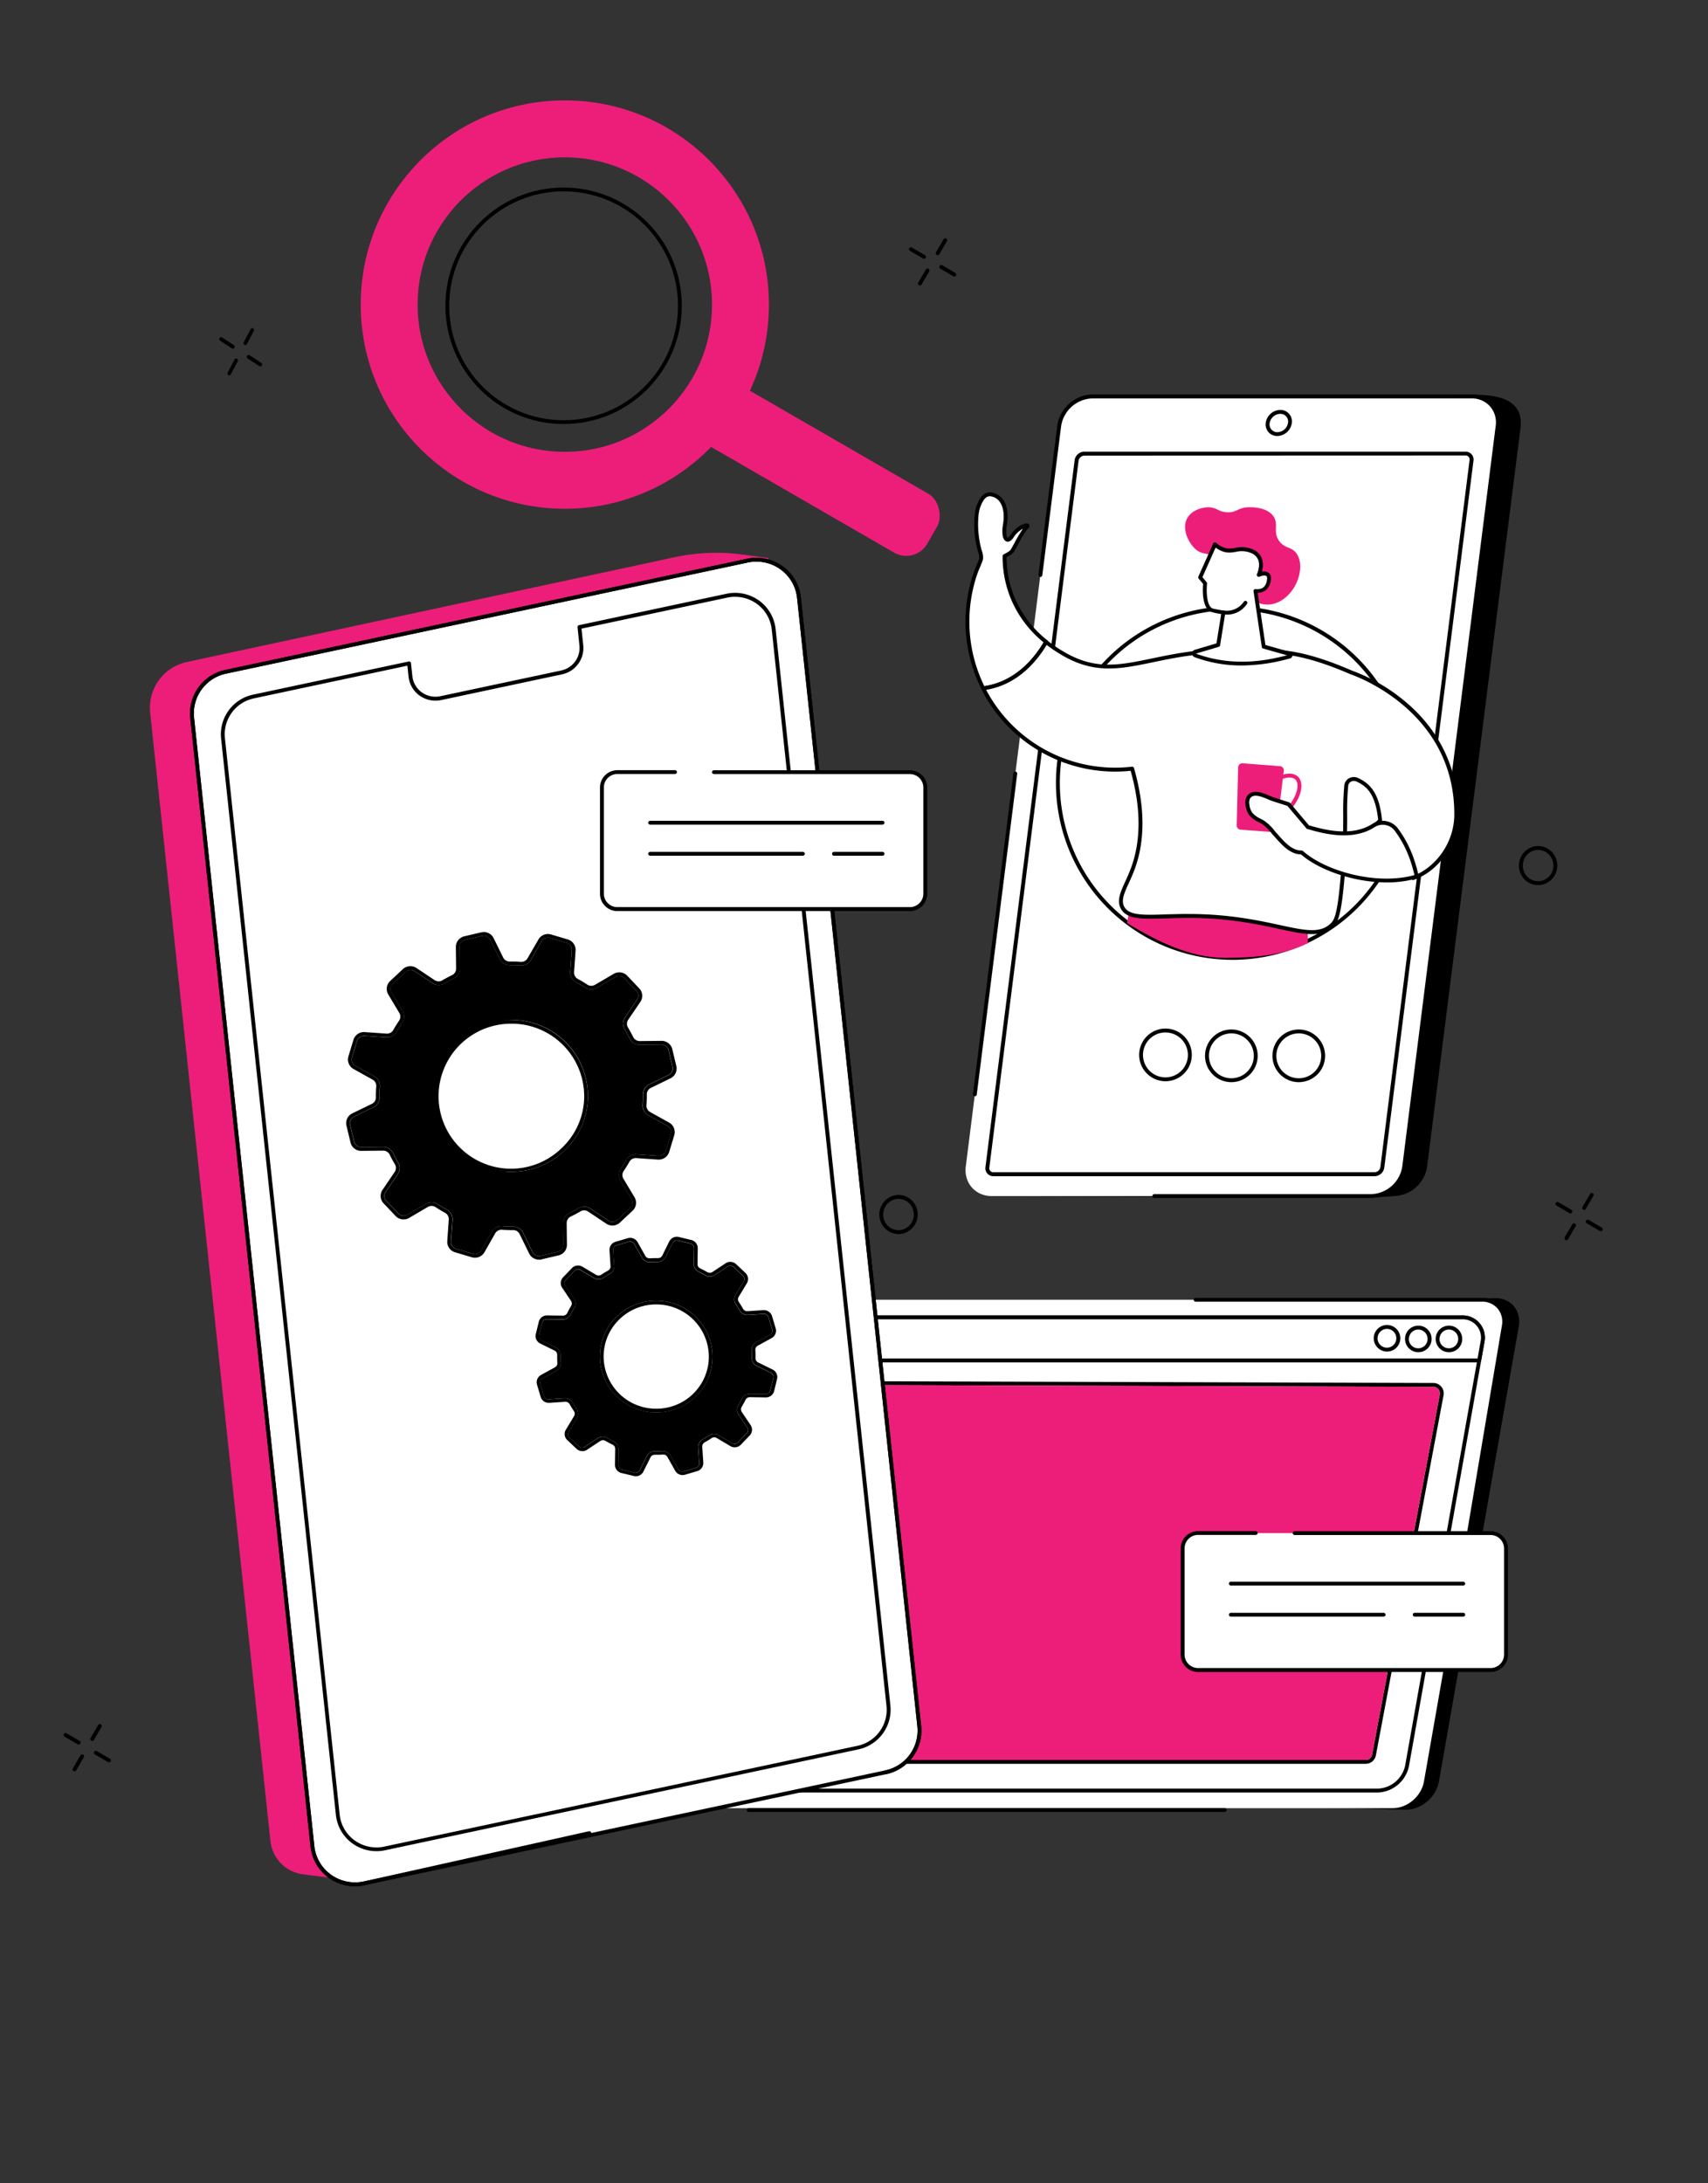 <svg viewBox="0 0 900 1150" xmlns="http://www.w3.org/2000/svg"><rect x="0" y="0" width="900" height="1150" fill="#333333" stroke="none"/><defs><style>.cls-1{fill:#fff;}.cls-2{fill:#ed1e79;}.cls-3,.cls-4{fill:none;stroke-miterlimit:10;}.cls-3{stroke:#ed1e79;stroke-width:30px;}.cls-4{stroke:#000;stroke-width:2px;}</style></defs><g data-sanitized-data-name="Capa 1" data-name="Capa 1" id="Capa_1"><path d="M649.56,942.08c-8.07-6.6-16.55-12.75-25.23-18.62-17.62-11.9-36.19-22.55-55-32.86-9.87-5.42-20.12-10.33-30.24-15.38s-20.38-10.11-30.59-15.14q-14-6.9-28-13.82C459.4,774.7,436.41,693.57,441,693.57l347.08-9.8c8.17,0,13.65,6.65,12.22,14.82L758.21,938.41c-1.43,8.17-9.25,14.82-17.42,14.82l-74.6-1.92C661.64,947.47,654.17,945.85,649.56,942.08Z"></path><path d="M431.07,684.61H780.85c7.73,0,12.89,6.26,11.53,14L750.32,938.41c-1.35,7.72-8.71,14-16.43,14H384.1c-7.72,0-12.88-6.26-11.52-14l42.06-239.82C416,690.87,423.35,684.61,431.07,684.61Z" class="cls-1"></path><path d="M771.28,824.9a1,1,0,0,0,1-.85l21.1-125.29A12.94,12.94,0,0,0,790.74,688a12.6,12.6,0,0,0-9.89-4.38H630a1,1,0,1,0,0,2H780.85a10.58,10.58,0,0,1,8.32,3.66,10.94,10.94,0,0,1,2.2,9.12l-21.1,125.3a1,1,0,0,0,.84,1.18Z"></path><path d="M382.88,880.67a1,1,0,0,0,1-.85L409,736.7a1,1,0,1,0-2-.36L381.87,879.47a1,1,0,0,0,.84,1.18Z"></path><path d="M439.69,693.86H770.27c7.29,0,12.17,5.82,10.89,13L741.41,930.13a16.35,16.35,0,0,1-15.53,13H395.31c-7.3,0-12.18-5.82-10.9-13l39.75-223.26A16.35,16.35,0,0,1,439.69,693.86Z" class="cls-1"></path><path d="M385.86,940a12,12,0,0,1-2.46-10l39.75-223.26a17.44,17.44,0,0,1,16.54-13.86H770.27a11.71,11.71,0,0,1,11.9,14.22L742.42,930.31a17.44,17.44,0,0,1-16.54,13.86H395.31A12.06,12.06,0,0,1,385.86,940Zm53.83-245.11a15.31,15.31,0,0,0-14.52,12.17L385.42,930.31a9.66,9.66,0,0,0,9.89,11.81H725.88A15.32,15.32,0,0,0,740.41,930l39.74-223.26a9.65,9.65,0,0,0-9.88-11.81Z"></path><path d="M779.44,716.57l1.72-9.68c1.28-7.18-3.6-13-10.89-13H439.69a16.34,16.34,0,0,0-15.53,13l-1.73,9.68Z" class="cls-1"></path><path d="M421.65,717.23a1,1,0,0,1-.22-.84l1.72-9.68a17.44,17.44,0,0,1,16.54-13.84H770.27a11.69,11.69,0,0,1,11.9,14.2l-1.73,9.68a1,1,0,0,1-1,.84h-357A1,1,0,0,1,421.65,717.23Zm358.5-10.52a9.64,9.64,0,0,0-9.88-11.79H439.69a15.3,15.3,0,0,0-14.52,12.15l-1.51,8.48H778.58Z"></path><path d="M723.87,704.9a7,7,0,1,1,7,7A7,7,0,0,1,723.87,704.9Zm2,0a4.95,4.95,0,1,0,5-4.94A4.95,4.95,0,0,0,725.91,704.9Z"></path><path d="M740.36,705.25a7,7,0,1,1,7,7A7,7,0,0,1,740.36,705.25Zm2,0a4.94,4.94,0,1,0,4.94-4.94A4.94,4.94,0,0,0,742.41,705.25Z"></path><path d="M756.5,705.25a7,7,0,1,1,7,7A7,7,0,0,1,756.5,705.25Zm2,0a4.94,4.94,0,1,0,4.94-4.94A4.94,4.94,0,0,0,758.55,705.25Z"></path><path d="M755.35,729.51l-316.67-1a4.43,4.43,0,0,0-4.35,3.62L399.44,922.81a4.41,4.41,0,0,0,4.34,5.2H719.69a4.41,4.41,0,0,0,4.34-3.59l35.64-189.68A4.41,4.41,0,0,0,755.35,729.51Zm3.31,5L723,924.23a3.39,3.39,0,0,1-3.33,2.76H403.78a3.39,3.39,0,0,1-3.33-4l34.89-190.71a3.37,3.37,0,0,1,3.33-2.77h0l316.67,1a3.38,3.38,0,0,1,3.31,4Z" class="cls-1"></path><path d="M759.52,730.46a5.42,5.42,0,0,0-4.16-2l-316.67-1h0a5.44,5.44,0,0,0-5.35,4.45L398.43,922.62a5.44,5.44,0,0,0,5.35,6.41H719.69A5.43,5.43,0,0,0,725,924.6l35.65-189.67A5.39,5.39,0,0,0,759.52,730.46Zm-.86,4.09L723,924.23a3.39,3.39,0,0,1-3.33,2.76H403.78a3.39,3.39,0,0,1-3.33-4l34.89-190.71a3.37,3.37,0,0,1,3.33-2.77h0l316.67,1a3.38,3.38,0,0,1,3.31,4Z"></path><path d="M758.66,734.55,723,924.23a3.39,3.39,0,0,1-3.33,2.76H403.78a3.39,3.39,0,0,1-3.33-4l34.89-190.71a3.37,3.37,0,0,1,3.33-2.77h0l316.67,1a3.38,3.38,0,0,1,3.31,4Z" class="cls-2"></path><path d="M394.53,954.41H645.35a1,1,0,1,0,0-2H394.53a1,1,0,1,0,0,2Z"></path><path d="M734.4,630l-10.22.74L534.55,630a13.42,13.42,0,0,1-13.62-15.54l49.21-388.75a18.19,18.19,0,0,1,17.56-15.55l189.81-2.21c21.79,0,24.75,9.17,23.66,17.76L752,614.42A18.2,18.2,0,0,1,734.4,630Z"></path><path d="M722.37,630H522.53c-8.61,0-14.72-7-13.63-15.59l49.21-390a18.22,18.22,0,0,1,17.56-15.59H775.52c8.61,0,14.71,7,13.62,15.59l-49.21,390A18.21,18.21,0,0,1,722.37,630Z" class="cls-1"></path><path d="M520.29,614.9l47-372.37a4.21,4.21,0,0,1,4.05-3.6H772.25a3.11,3.11,0,0,1,3.15,3.6l-47,372.37a4.21,4.21,0,0,1-4,3.6H523.44A3.11,3.11,0,0,1,520.29,614.9Z" class="cls-1"></path><path d="M724.36,619.53H523.44a4.19,4.19,0,0,1-3.18-1.39,4.25,4.25,0,0,1-1-3.37l47-372.36a5.19,5.19,0,0,1,5.07-4.5H772.25a4.13,4.13,0,0,1,3.17,1.39,4.2,4.2,0,0,1,1,3.36L729.43,615A5.21,5.21,0,0,1,724.36,619.53ZM571.33,240a3.21,3.21,0,0,0-3,2.7L521.31,615a2.18,2.18,0,0,0,.49,1.75,2.15,2.15,0,0,0,1.64.7H724.36a3.19,3.19,0,0,0,3-2.71l47-372.36a2.08,2.08,0,0,0-2.13-2.45Zm-51,374.94h0Z"></path><path d="M673.09,229.65a6.14,6.14,0,0,1-4.67-2,6.23,6.23,0,0,1-1.45-5,7.89,7.89,0,0,1,7.6-6.73,6.08,6.08,0,0,1,4.66,2,6.18,6.18,0,0,1,1.46,4.95A7.9,7.9,0,0,1,673.09,229.65ZM674.57,218a5.79,5.79,0,0,0-5.57,4.95,4.17,4.17,0,0,0,1,3.34,4.1,4.1,0,0,0,3.13,1.35,5.78,5.78,0,0,0,5.56-4.95,4,4,0,0,0-4.08-4.69Z"></path><path d="M722.37,631H608.19a1,1,0,1,1,0-2H722.37a17.2,17.2,0,0,0,16.55-14.7l49.21-390a12.81,12.81,0,0,0-3-10.26,12.62,12.62,0,0,0-9.64-4.18H575.67a17.19,17.19,0,0,0-16.54,14.7L549.22,303a1,1,0,0,1-2-.25l9.9-78.49c1.15-9.09,9.48-16.49,18.58-16.49H775.52a14.64,14.64,0,0,1,11.18,4.87,14.89,14.89,0,0,1,3.46,11.88L741,614.49A19.29,19.29,0,0,1,722.37,631Z"></path><path d="M513.7,577.41h-.13a1,1,0,0,1-.89-1.15L534,407.31a1,1,0,1,1,2,.25l-21.32,169A1,1,0,0,1,513.7,577.41Z"></path><circle r="92.09" cy="412.44" cx="649.53" class="cls-1"></circle><path d="M649.53,505.56a93.12,93.12,0,1,1,93.12-93.12A93.23,93.23,0,0,1,649.53,505.56Zm0-184.19a91.07,91.07,0,1,0,91.07,91.07A91.17,91.17,0,0,0,649.53,321.37Z"></path><path d="M595.94,474.06l93,5.24s0,8.16.25,17.47c-13.23,6.45-28,7.76-43.72,7.76-18.93,0-36.48-9.18-51.58-18.32Z" class="cls-2"></path><path d="M517,294.15c.22-1.89-.85-4-1.23-5.88a55.7,55.7,0,0,1-1.41-12.52c.1-3.72.26-7.08,1.79-10.45,1.05-2.3,2.72-5.19,5.91-4.89A8.12,8.12,0,0,1,527.8,264c1.77,2.62,2.18,5.92,2.09,9.07-.09,2.83-1.12,6.29-.52,9.08.65,3,2.36,2.69,3.84.4,3.74-5.78,9.95-6.87,7.76-4.83s-6.13,10.22-7.59,12.46c-.53.82-2.16,1.81-4,2.75a57.15,57.15,0,0,0,4.44,22.5,58.57,58.57,0,0,0,17.48,22.71c-4.8,8.39-15.25,22.11-33.17,24.4a77.61,77.61,0,0,1-5.91-15.84A78.56,78.56,0,0,1,514,302.11c.82-2.43,2-4.74,2.83-7.16A3.7,3.7,0,0,0,517,294.15Z" class="cls-1"></path><path d="M518.11,363.56a1,1,0,0,1-.91-.56,78.41,78.41,0,0,1-6-16A79.44,79.44,0,0,1,513,301.78c.43-1.28,1-2.54,1.48-3.75s1-2.27,1.35-3.41A2.89,2.89,0,0,0,516,294h0a9,9,0,0,0-.65-3.46c-.21-.69-.44-1.4-.58-2.1a56.52,56.52,0,0,1-1.43-12.75c.12-4,.33-7.41,1.89-10.84.73-1.61,2.67-5.89,6.93-5.49a9.14,9.14,0,0,1,6.5,4c1.64,2.43,2.38,5.59,2.26,9.67a30.06,30.06,0,0,1-.35,3.34,17.15,17.15,0,0,0-.19,5.49c.24,1.07.57,1.35.63,1.36s.67-.25,1.35-1.3c2.94-4.54,7.28-6.43,8.89-6.23a1.33,1.33,0,0,1,1.15.9,1.75,1.75,0,0,1-.72,1.81c-1.37,1.28-3.68,5.53-5.37,8.63-.84,1.55-1.57,2.89-2.06,3.64-.34.53-1.11,1.38-3.86,2.81A55.93,55.93,0,0,0,534.74,315a57,57,0,0,0,17.18,22.3,1,1,0,0,1,.25,1.31c-4.74,8.29-15.45,22.55-33.93,24.91ZM518,294.27a4.88,4.88,0,0,1-.23,1c-.42,1.21-.92,2.39-1.41,3.54s-1,2.4-1.42,3.61a77.24,77.24,0,0,0,3.74,59c16.63-2.45,26.57-15.12,31.25-23.05a58.82,58.82,0,0,1-17.09-22.55,57.91,57.91,0,0,1-4.53-22.9,1,1,0,0,1,.57-.92c2.78-1.39,3.46-2.13,3.62-2.38.45-.69,1.16-2,2-3.51a81.56,81.56,0,0,1,4.51-7.65,13.83,13.83,0,0,0-4.94,4.63c-1.42,2.2-2.77,2.33-3.44,2.2s-1.78-.76-2.26-2.94a18.29,18.29,0,0,1,.17-6.2c.15-1.11.29-2.16.32-3.12.11-3.64-.52-6.41-1.9-8.47a7.09,7.09,0,0,0-5-3.14c-2-.2-3.42,1.1-4.87,4.3s-1.6,6.11-1.71,10a54.65,54.65,0,0,0,1.39,12.29c.12.59.32,1.22.52,1.88A10.44,10.44,0,0,1,518,294.27Z"></path><path d="M551.28,338.14a74.46,74.46,0,0,0,8.75,6c28.52,16.93,45.88-2.49,92.59-1.24,17.09.46,28.8-2,59.26,11.25,0,0,55.5,17.79,55.5,74.63,0,15.94-10.5,29.44-22.87,33.76-11.07-13.83-14.61-21.73-23.26-25.13.07-.65,6.08-4.76,6-5.44-1.5-14.44-6.38-18.56-12-21.22a4,4,0,0,0-5.87,3.08c-1.3,12.4.52,22.26-2.25,51.73-1.61,17.11-3.33,19.63-5,21.31-10.87,11.06-29.39-3.74-72.68-4.4-20.55-.31-34.1,2.75-38-4.35-2.78-5.13,1.85-11.19,5.22-20.09,4.17-11,7.06-28-.19-53.17a78.35,78.35,0,0,1-73.34-33.58,79.19,79.19,0,0,1-5.14-8.73C536,360.25,546.48,346.53,551.28,338.14Z" class="cls-1"></path><path d="M691.34,492c-4.79,0-10.49-1.24-17.38-2.72-10.66-2.31-25.26-5.46-44.47-5.76-5.46-.08-10.46.08-14.88.22-12.54.39-20.83.66-24-5.11-2.28-4.2-.22-8.71,2.38-14.43.93-2,1.89-4.15,2.78-6.5,5.55-14.63,5.55-32,0-51.7a78.91,78.91,0,0,1-78.64-43,1,1,0,0,1,0-.94,1.08,1.08,0,0,1,.78-.54c17.59-2.24,27.85-15.93,32.4-23.89a1,1,0,0,1,1.53-.29,70.74,70.74,0,0,0,8.64,5.91c16.51,9.8,29.08,7.19,46.49,3.58,12.36-2.57,26.37-5.48,45.6-5,2.64.07,5.19.07,7.65.07,13.41,0,26.07,0,52,11.26a94.7,94.7,0,0,1,28,16.16C753.12,380,768.41,399,768.41,428.77c0,15.36-9.91,30-23.57,34.72a1,1,0,0,1-1.13-.32c-3-3.78-5.47-7.09-7.63-10-5.72-7.75-9.18-12.43-15.2-14.8a1,1,0,0,1-.64-1.05c.06-.68.58-1.15,3.2-3.23.94-.75,2.31-1.83,2.76-2.32-1.55-14.29-6.46-17.76-11.36-20.09a3.26,3.26,0,0,0-3,.06,2.81,2.81,0,0,0-1.43,2.2,145.11,145.11,0,0,0-.56,15.28,357.81,357.81,0,0,1-1.69,36.45c-1.6,17-3.33,20-5.26,21.93C699.76,490.79,696,492,691.34,492Zm-65-10.55,3.14,0c19.42.29,34.13,3.47,44.87,5.79,13.37,2.89,21.44,4.64,27.07-1.08,1.59-1.63,3.15-4.43,4.68-20.69a357.11,357.11,0,0,0,1.69-36.27,146.71,146.71,0,0,1,.56-15.48,4.86,4.86,0,0,1,2.47-3.77,5.31,5.31,0,0,1,4.86-.13c6.48,3.08,11.1,8,12.55,22.05.09.84-.5,1.39-3.55,3.81-.52.41-1.18.94-1.71,1.38,5.75,2.74,9.4,7.67,14.72,14.88,2,2.76,4.33,5.88,7.12,9.38,10.8-4.11,21.51-16.43,21.51-32.54,0-55.45-54.25-73.48-54.79-73.66C685.94,344,673.49,344,660.3,344c-2.48,0-5,0-7.71-.08-19-.51-32.87,2.38-45.12,4.92-17.19,3.57-30.77,6.39-48-3.82a73.47,73.47,0,0,1-7.94-5.34c-4.87,8.16-15,20.9-31.89,23.68a76.86,76.86,0,0,0,76.8,40.48,1,1,0,0,1,1.1.73c5.89,20.46,5.94,38.57.16,53.82-.92,2.41-1.94,4.65-2.84,6.63-2.46,5.4-4.23,9.3-2.44,12.61,2.52,4.65,10.3,4.4,22.09,4C618.12,481.54,622.09,481.41,626.38,481.41Z"></path><path d="M670.45,434.35a1,1,0,0,1-.54-1.89c11.34-7,15.4-17.16,13.21-21.11-1.37-2.45-5.28-2.37-10.47.21a1,1,0,1,1-.91-1.83c9.06-4.51,12.22-1.06,13.17.63,3,5.39-2,16.5-13.92,23.84A1.08,1.08,0,0,1,670.45,434.35Z" class="cls-2"></path><path d="M670.33,438.25,653.66,437a2.2,2.2,0,0,1-2-2.25l.75-30.56a2.21,2.21,0,0,1,2.38-2.14l19.69,1.51a2.21,2.21,0,0,1,2,2.47l-3.77,30.33A2.2,2.2,0,0,1,670.33,438.25Z" class="cls-2"></path><path d="M657.63,420.42a3.48,3.48,0,0,1,.38-.64c3-3.94,9.52.14,12.93,1.23l8,2.57,10.2,12.06c5.53,1.46,22.34,7.13,34.64-.89a9,9,0,0,1,12.05,2.31c4.19,5.66,8.13,13,10.68,24.56-19.75,5.92-48-1.33-60.65-12.63-5.77.23-10.3-5.37-13.77-9.24-2-2.18-3.78-4.78-6.26-6.39-2.28-1.47-5-2.37-6.74-4.58a10,10,0,0,1-1.81-5A6.35,6.35,0,0,1,657.63,420.42Z" class="cls-1"></path><path d="M730.72,464.79c-17.32,0-35.69-6.49-45.21-14.77-5.66,0-10.14-5.07-13.43-8.78l-.72-.81c-.48-.53-1-1.09-1.43-1.66a22.64,22.64,0,0,0-4.63-4.55c-.66-.43-1.37-.81-2.11-1.21a14.08,14.08,0,0,1-4.88-3.61,10.86,10.86,0,0,1-2-5.5,7.19,7.19,0,0,1,.41-3.9,4,4,0,0,1,.49-.83c2.86-3.77,8-1.62,11.71-.05.87.36,1.69.71,2.35.92l8,2.56a1.07,1.07,0,0,1,.47.32l10,11.82,1.18.32c6.4,1.79,21.36,6,32.32-1.17a10,10,0,0,1,13.43,2.56c5.2,7,8.65,14.94,10.86,24.95a1,1,0,0,1-.71,1.2A56.39,56.39,0,0,1,730.72,464.79ZM685.89,448a1,1,0,0,1,.68.26c11.86,10.56,38.68,18.22,58.75,12.67-2.14-9.27-5.43-16.67-10.29-23.23a7.93,7.93,0,0,0-10.66-2.06c-11.73,7.64-27.33,3.29-34,1.43l-1.47-.41a1,1,0,0,1-.52-.33l-10-11.84L670.62,422c-.74-.24-1.6-.6-2.51-1-4-1.7-7.53-2.92-9.29-.61a2.51,2.51,0,0,0-.26.45h0a5.35,5.35,0,0,0-.23,2.81,8.91,8.91,0,0,0,1.6,4.49,12.55,12.55,0,0,0,4.22,3.06c.75.4,1.53.82,2.26,1.29a24.38,24.38,0,0,1,5.09,4.95q.69.82,1.38,1.62l.73.81c3.27,3.69,7.37,8.27,12.24,8.09Zm-28.26-27.55h0Z"></path><path d="M660.81,316.57a14.92,14.92,0,0,0,7.79,1.85c6.67-.38,10.94-5.75,11.8-6.83,4.41-5.55,6.54-14.67,2.8-20-2.7-3.85-6.09-2.4-9.2-6.71-3.52-4.89.09-8.89-3.16-13.17-3.74-4.93-12-4.56-13.47-4.49-5.09.23-5.7,2.76-10.51,2.63s-5.56-2.6-10.07-2.63c-3.58,0-8.8,1.51-11.14,5.65-2.94,5.2.06,12,3.55,15.66,4.18,4.34,7.13,2,13,5.55C652.34,300.17,649.92,311.08,660.81,316.57Z" class="cls-2"></path><path d="M641.9,339.68l2.75-17.1a61.1,61.1,0,0,1-6.25-1.24C633.71,319,635,307.23,635,307.23l-2.6-3.11,7.77-17.4c8.26,6.88,11.2.13,19.38,3.51s3.73,12.49,3.73,12.49,6.68-3,5.25,3.51c-1.07,4.88-4.63,5.19-7,5l4.36,29.33s8.53,2.42,13.57,3.83a.76.76,0,0,1,0,1.47c-7.84,2-27.47,7.53-49.62-.65a1,1,0,0,1,.07-2Z" class="cls-1"></path><path d="M654.45,350.53a71.43,71.43,0,0,1-24.94-4.37,2,2,0,0,1-1.34-2,2,2,0,0,1,1.47-1.91L641,338.88l2.48-15.45a42.34,42.34,0,0,1-5.53-1.18c-4.79-2.38-4.21-12.23-4-14.69l-2.33-2.78a1,1,0,0,1-.15-1.08l7.78-17.4a1,1,0,0,1,.7-.58,1,1,0,0,1,.89.22c4.33,3.61,7,3.17,10,2.65a14.8,14.8,0,0,1,9.07.7,8.51,8.51,0,0,1,5,4.84,11.39,11.39,0,0,1,0,7,4.43,4.43,0,0,1,3.65.62c1.11.9,1.42,2.48.93,4.68-.58,2.66-2.25,5.71-6.78,5.83l4.08,27.46c2.07.59,8.72,2.48,12.94,3.65a1.79,1.79,0,0,1,0,3.46l-1.06.26A95.53,95.53,0,0,1,654.45,350.53ZM633.6,304l2.2,2.63a1,1,0,0,1,.23.77c-.34,3.07-.49,11.42,2.82,13.07.59.23,5.24,1.06,5.91,1.14a1,1,0,0,1,.7.4,1,1,0,0,1,.2.78l-2.75,17.1a1,1,0,0,1-.72.82l-12,3.57c20.91,7.74,39.86,2.94,47.95.9l.1,0-12.62-3.57a1,1,0,0,1-.73-.83l-4.36-29.33a1,1,0,0,1,1.1-1.17c3.36.29,5.18-1,5.88-4.19.3-1.35.22-2.29-.22-2.66-.77-.63-2.77-.07-3.62.3a1,1,0,0,1-1.14-.23,1,1,0,0,1-.19-1.15s1.94-4.08.66-7.43a6.53,6.53,0,0,0-3.87-3.66,12.75,12.75,0,0,0-7.94-.57c-3,.51-6.16,1-10.64-2.27Zm8.3,35.73h0Z"></path><path d="M646.56,323.73a14.62,14.62,0,0,1-2-.14,1,1,0,0,1-.88-1.15,1,1,0,0,1,1.15-.88A10.7,10.7,0,0,0,655.37,317a1,1,0,1,1,1.76,1A12.51,12.51,0,0,1,646.56,323.73Z"></path><path d="M614.12,569.51A13.87,13.87,0,1,1,628,555.64,13.88,13.88,0,0,1,614.12,569.51Zm0-25.69a11.83,11.83,0,1,0,11.82,11.82A11.84,11.84,0,0,0,614.12,543.82Z"></path><path d="M648.84,570a13.87,13.87,0,1,1,13.87-13.87A13.88,13.88,0,0,1,648.84,570Zm0-25.69a11.82,11.82,0,1,0,11.83,11.82A11.84,11.84,0,0,0,648.84,544.3Z"></path><path d="M684.37,570a13.87,13.87,0,1,1,13.87-13.87A13.88,13.88,0,0,1,684.37,570Zm0-25.69a11.82,11.82,0,1,0,11.82,11.82A11.83,11.83,0,0,0,684.37,544.3Z"></path><path d="M176,989.31c10.59,1.33,21-2.34,31.42-4.67l256.85-54.28a25.63,25.63,0,0,0,20.3-28.27L404.82,293.94,390.6,292a105.1,105.1,0,0,0-35.06,1.49L98.68,348.64a24.68,24.68,0,0,0-19.57,26.61l63.41,594.58a19.78,19.78,0,0,0,17.31,17.44Z" class="cls-2"></path><path d="M466.6,933.55l-274.75,58.5a22.53,22.53,0,0,1-27.2-19.5L101.26,378.12A22.49,22.49,0,0,1,119,353.82L393.8,295.31a22.54,22.54,0,0,1,27.2,19.5l63.38,594.44A22.47,22.47,0,0,1,466.6,933.55Z" class="cls-1"></path><path d="M189.63,993.42a23.78,23.78,0,0,1-16.37-4.3,23.34,23.34,0,0,1-9.62-16.46L100.25,378.22a23.44,23.44,0,0,1,18.58-25.38l274.76-58.51a23.82,23.82,0,0,1,18.8,3.92A23.28,23.28,0,0,1,422,314.71l63.39,594.44a23.43,23.43,0,0,1-18.57,25.38l-.21-1,.21,1L192.06,993A20.47,20.47,0,0,1,189.63,993.42Zm206.6-697.48a21.36,21.36,0,0,0-2.22.36L119.25,354.8a21.43,21.43,0,0,0-17,23.21l63.39,594.44a21.33,21.33,0,0,0,8.79,15,21.8,21.8,0,0,0,17.19,3.57l274.75-58.5a21.43,21.43,0,0,0,17-23.21L420,314.92a21.35,21.35,0,0,0-8.79-15.05A21.79,21.79,0,0,0,396.23,295.94Z"></path><path d="M189.63,993.42a23.78,23.78,0,0,1-16.37-4.3,23.34,23.34,0,0,1-9.62-16.46L100.25,378.22a23.44,23.44,0,0,1,18.58-25.38l274.76-58.51a23.82,23.82,0,0,1,18.8,3.92A23.28,23.28,0,0,1,422,314.71l26.12,245a1,1,0,0,1-2,.21L420,314.92a21.35,21.35,0,0,0-8.79-15.05A21.81,21.81,0,0,0,394,296.3L119.25,354.8a21.43,21.43,0,0,0-17,23.21l63.39,594.44a21.33,21.33,0,0,0,8.79,15,21.8,21.8,0,0,0,17.19,3.57l118.7-26.46a1,1,0,1,1,.44,2L192.07,993C191.26,993.2,190.45,993.33,189.63,993.42Z"></path><path d="M466.71,934.55a1,1,0,0,1-.32-2,21.43,21.43,0,0,0,17-23.21L446.11,559.88a1,1,0,0,1,2-.21l37.27,349.48a23.43,23.43,0,0,1-18.57,25.38Z"></path><path d="M407.67,331.45l60.46,567a20.41,20.41,0,0,1-16.13,22L202.65,973.61A20.46,20.46,0,0,1,178,955.91l-60.46-567a20.39,20.39,0,0,1,16.14-22l81.9-17.44.73,6.86a13.26,13.26,0,0,0,16,11.46l63.63-13.55a13.22,13.22,0,0,0,10.44-14.27l-1-9.62L383,313.77A20.44,20.44,0,0,1,407.67,331.45Z" class="cls-1"></path><path d="M200.66,974.94A21.68,21.68,0,0,1,185.73,971,21.23,21.23,0,0,1,177,956L116.5,389a21.35,21.35,0,0,1,16.94-23.13l81.9-17.44a1,1,0,0,1,.81.16,1,1,0,0,1,.41.71l.73,6.86a12.15,12.15,0,0,0,5,8.55,12.37,12.37,0,0,0,9.77,2l63.63-13.54A12.16,12.16,0,0,0,305.32,340l-1-9.62a1,1,0,0,1,.8-1.09l77.69-16.54a21.71,21.71,0,0,1,17.13,3.56,21.29,21.29,0,0,1,8.76,15l60.47,567a21.37,21.37,0,0,1-16.93,23.14L202.86,974.59A18.63,18.63,0,0,1,200.66,974.94Zm14-624.31-80.8,17.21a19.34,19.34,0,0,0-15.34,21l60.46,567a19.24,19.24,0,0,0,7.94,13.58,19.64,19.64,0,0,0,15.52,3.24l249.35-53.09a19.37,19.37,0,0,0,15.33-21l-60.46-567A19.29,19.29,0,0,0,398.72,318a19.67,19.67,0,0,0-15.52-3.22l-76.79,16.34.92,8.72a14.16,14.16,0,0,1-11.23,15.36l-63.63,13.55a14.46,14.46,0,0,1-11.38-2.37,14.11,14.11,0,0,1-5.81-10Z"></path><path d="M48.62,917a1,1,0,0,1-.52-.14,1,1,0,0,1-.37-1.4l4-6.85a1,1,0,1,1,1.76,1l-4,6.86A1,1,0,0,1,48.62,917Z"></path><path d="M39.27,933a1,1,0,0,1-.51-.14,1,1,0,0,1-.37-1.4l4-6.85a1,1,0,1,1,1.77,1l-4,6.85A1,1,0,0,1,39.27,933Z"></path><path d="M41.39,918.89a1,1,0,0,1-.51-.14l-6.86-4a1,1,0,0,1-.36-1.4,1,1,0,0,1,1.4-.37l6.85,4a1,1,0,0,1-.52,1.9Z"></path><path d="M57.36,928.24a1.06,1.06,0,0,1-.51-.14l-6.86-4a1,1,0,1,1,1-1.77l6.86,4a1,1,0,0,1-.52,1.91Z"></path><path d="M129.27,181.76a.92.92,0,0,1-.47-.14,1.08,1.08,0,0,1-.33-1.4l3.63-6.86a.88.88,0,0,1,1.27-.36,1.08,1.08,0,0,1,.33,1.4l-3.63,6.85A.9.9,0,0,1,129.27,181.76Z"></path><path d="M120.8,197.73a.92.92,0,0,1-.47-.14,1.08,1.08,0,0,1-.33-1.4l3.64-6.86a.86.86,0,0,1,1.26-.36,1.07,1.07,0,0,1,.34,1.4l-3.64,6.85A.9.9,0,0,1,120.8,197.73Z"></path><path d="M122.72,183.65a.78.78,0,0,1-.46-.14l-6.22-4a1.08,1.08,0,0,1-.33-1.4.88.88,0,0,1,1.27-.37l6.21,4a1.09,1.09,0,0,1,.33,1.4A.9.9,0,0,1,122.72,183.65Z"></path><path d="M137.19,193a.9.9,0,0,1-.47-.13l-6.21-4a1.08,1.08,0,0,1-.33-1.4.88.88,0,0,1,1.27-.36l6.21,4a1.08,1.08,0,0,1,.33,1.4A.91.91,0,0,1,137.19,193Z"></path><path d="M834.75,637.26a1.07,1.07,0,0,1-.52-.14,1,1,0,0,1-.36-1.4l4-6.86a1,1,0,0,1,1.76,1l-4,6.85A1,1,0,0,1,834.75,637.26Z"></path><path d="M825.4,653.23a1.06,1.06,0,0,1-.51-.14,1,1,0,0,1-.37-1.4l4-6.86a1,1,0,0,1,1.77,1l-4,6.86A1,1,0,0,1,825.4,653.23Z"></path><path d="M827.52,639.15A1.06,1.06,0,0,1,827,639l-6.86-4a1,1,0,0,1,1-1.77l6.85,4a1,1,0,0,1,.37,1.4A1,1,0,0,1,827.52,639.15Z"></path><path d="M843.49,648.49a1,1,0,0,1-.51-.14l-6.86-4a1,1,0,0,1-.37-1.4,1,1,0,0,1,1.41-.37l6.85,4a1,1,0,0,1,.37,1.4A1,1,0,0,1,843.49,648.49Z"></path><path d="M494.09,134.4a1,1,0,0,1-.52-.14,1,1,0,0,1-.36-1.4l4-6.85a1,1,0,0,1,1.4-.37A1,1,0,0,1,499,127l-4,6.85A1,1,0,0,1,494.09,134.4Z"></path><path d="M484.75,150.37a1.07,1.07,0,0,1-.52-.14,1,1,0,0,1-.37-1.4l4-6.86a1,1,0,0,1,1.77,1l-4,6.85A1,1,0,0,1,484.75,150.37Z"></path><path d="M486.87,136.29a1,1,0,0,1-.52-.14l-6.85-4a1,1,0,1,1,1-1.77l6.85,4a1,1,0,0,1-.51,1.91Z"></path><path d="M502.83,145.64a1.06,1.06,0,0,1-.51-.14l-6.86-4a1,1,0,0,1-.36-1.41,1,1,0,0,1,1.4-.36l6.85,4a1,1,0,0,1,.37,1.4A1,1,0,0,1,502.83,145.64Z"></path><path d="M473.46,650a9.84,9.84,0,0,1-3.61-.68,10.09,10.09,0,0,1-5.64-5.47,10.37,10.37,0,0,1,5.17-13.55,9.8,9.8,0,0,1,7.68-.2,10.11,10.11,0,0,1,5.65,5.47,10.37,10.37,0,0,1-5.17,13.55A9.89,9.89,0,0,1,473.46,650Zm0-18.54a8,8,0,0,0-3.24.7,8.32,8.32,0,0,0-4.13,10.88,8,8,0,0,0,4.51,4.37,7.83,7.83,0,0,0,6.1-.15,8.33,8.33,0,0,0,4.13-10.88,8.11,8.11,0,0,0-4.51-4.38A7.93,7.93,0,0,0,473.46,631.5Zm-3.66-.23h0Z"></path><path d="M810.48,466.21a9.75,9.75,0,0,1-3.6-.68,10.08,10.08,0,0,1-5.65-5.47,10.37,10.37,0,0,1,5.17-13.55,9.8,9.8,0,0,1,7.68-.2,10.11,10.11,0,0,1,5.65,5.47,10.37,10.37,0,0,1-5.17,13.55A9.89,9.89,0,0,1,810.48,466.21Zm0-18.54a8,8,0,0,0-3.24.7,8.32,8.32,0,0,0-4.13,10.88,8.06,8.06,0,0,0,4.51,4.37,7.83,7.83,0,0,0,6.1-.15,8.33,8.33,0,0,0,4.13-10.88,8.11,8.11,0,0,0-4.51-4.38A7.93,7.93,0,0,0,810.48,447.67Zm-3.66-.23h0Z"></path><rect rx="8.13" height="72.17" width="170.39" y="406.7" x="317.17" class="cls-1"></rect><path d="M479.43,479.89H325.29a9.15,9.15,0,0,1-9.14-9.15V414.83a9.15,9.15,0,0,1,9.14-9.15H355.7a1,1,0,1,1,0,2H325.29a7.12,7.12,0,0,0-7.1,7.11v55.91a7.11,7.11,0,0,0,7.1,7.1H479.43a7.11,7.11,0,0,0,7.11-7.1V414.83a7.12,7.12,0,0,0-7.11-7.11H376.19a1,1,0,1,1,0-2H479.43a9.15,9.15,0,0,1,9.15,9.15v55.91A9.15,9.15,0,0,1,479.43,479.89Z"></path><path d="M465.06,434.34H342.56a1,1,0,0,1,0-2h122.5a1,1,0,1,1,0,2Z"></path><path d="M465.06,450.71H439.45a1,1,0,0,1,0-2h25.61a1,1,0,1,1,0,2Z"></path><path d="M423.08,450.71H342.56a1,1,0,0,1,0-2h80.52a1,1,0,0,1,0,2Z"></path><rect rx="8.13" height="72.17" width="170.39" y="807.5" x="623.17" class="cls-1"></rect><path d="M785.43,880.69H631.29a9.16,9.16,0,0,1-9.15-9.15V815.63a9.16,9.16,0,0,1,9.15-9.15H661.7a1,1,0,1,1,0,2H631.29a7.11,7.11,0,0,0-7.1,7.1v55.91a7.12,7.12,0,0,0,7.1,7.11H785.43a7.12,7.12,0,0,0,7.11-7.11V815.63a7.11,7.11,0,0,0-7.11-7.1H682.19a1,1,0,0,1,0-2H785.43a9.15,9.15,0,0,1,9.15,9.15v55.91A9.15,9.15,0,0,1,785.43,880.69Z"></path><path d="M771.06,835.14H648.56a1,1,0,0,1,0-2h122.5a1,1,0,1,1,0,2Z"></path><path d="M771.06,851.51H745.45a1,1,0,1,1,0-2h25.61a1,1,0,1,1,0,2Z"></path><path d="M729.08,851.51H648.56a1,1,0,0,1,0-2h80.52a1,1,0,1,1,0,2Z"></path><path d="M270.81,537.26a40,40,0,1,0-2.69,79.91l1.4,0A40.21,40.21,0,0,0,297,606.43a39.53,39.53,0,0,0,12.76-27.86A40.2,40.2,0,0,0,270.81,537.26Zm37,41.25A37.59,37.59,0,0,1,295.68,605a38.19,38.19,0,1,1-26.25-65.79l1.32,0A38.24,38.24,0,0,1,307.81,578.51Zm-37-41.25a40,40,0,1,0-2.69,79.91l1.4,0A40.21,40.21,0,0,0,297,606.43a39.53,39.53,0,0,0,12.76-27.86A40.2,40.2,0,0,0,270.81,537.26Zm37,41.25A37.59,37.59,0,0,1,295.68,605a38.19,38.19,0,1,1-26.25-65.79l1.32,0A38.24,38.24,0,0,1,307.81,578.51Zm44.79,12.8-10-5.57a3.75,3.75,0,0,1-1.95-3.53c.14-2,.2-3.92.18-5.85A3.75,3.75,0,0,1,343,573l10.27-5a5.73,5.73,0,0,0,3.11-6.5l-2.12-8.84a5.77,5.77,0,0,0-5.71-4.42l-11.46.11h0a3.86,3.86,0,0,1-3.44-2.11c-.85-1.73-1.77-3.44-2.77-5.09a3.79,3.79,0,0,1,.13-4l6.41-9.42a5.7,5.7,0,0,0-.61-7.16l-6.29-6.61a5.78,5.78,0,0,0-7.16-1l-9.84,5.76a3.85,3.85,0,0,1-4.08-.11c-1.6-1.06-3.27-2.08-5-3a3.78,3.78,0,0,1-1.94-3.56l.79-11.32a5.73,5.73,0,0,0-4.13-5.91l-8.76-2.6a5.76,5.76,0,0,0-6.71,2.68L278,504.72a3.83,3.83,0,0,1-3.58,1.93c-2-.14-3.94-.21-5.88-.18h0a3.85,3.85,0,0,1-3.42-2.13l-5-10.19a5.78,5.78,0,0,0-6.54-3.07l-8.92,2.09a5.75,5.75,0,0,0-4.46,5.66l.13,11.36a3.74,3.74,0,0,1-2.11,3.42c-1.75.85-3.49,1.78-5.18,2.77a3.84,3.84,0,0,1-4.06-.14l-9.51-6.35a5.79,5.79,0,0,0-7.21.59l-6.66,6.23a5.69,5.69,0,0,0-1,7.12l5.83,9.75a3.81,3.81,0,0,1-.12,4c-1.08,1.58-2.11,3.24-3.06,4.93a3.82,3.82,0,0,1-3.6,1.92l-11.42-.79a5.77,5.77,0,0,0-6,4.09l-2.63,8.69a5.71,5.71,0,0,0,2.72,6.67l10,5.57a3.76,3.76,0,0,1,1.94,3.53c-.15,1.95-.21,3.92-.19,5.85a3.76,3.76,0,0,1-2.13,3.39l-10.28,5a5.7,5.7,0,0,0-3.09,6.5l2.12,8.84a5.73,5.73,0,0,0,5.63,4.42h.06l11.46-.11a3.76,3.76,0,0,1,3.48,2.09c.85,1.75,1.79,3.47,2.79,5.13a3.75,3.75,0,0,1-.15,4l-6.39,9.42a5.68,5.68,0,0,0,.59,7.16l6.29,6.61a5.78,5.78,0,0,0,7.16,1l9.84-5.76a3.85,3.85,0,0,1,4.08.11c1.6,1.06,3.29,2.08,5,3a3.77,3.77,0,0,1,1.94,3.56l-.79,11.31a5.72,5.72,0,0,0,4.14,5.91l8.77,2.61a5.78,5.78,0,0,0,6.71-2.68l5.62-9.88a3.82,3.82,0,0,1,3.56-1.93c2,.14,4,.21,5.9.18a3.72,3.72,0,0,1,3.44,2.13l5,10.19A5.78,5.78,0,0,0,284,663.5a6.27,6.27,0,0,0,1.35-.15l8.92-2.1a5.7,5.7,0,0,0,4.46-5.65l-.13-11.36a3.81,3.81,0,0,1,2.13-3.44c1.75-.84,3.47-1.76,5.13-2.74a3.87,3.87,0,0,1,4.09.13l9.51,6.35a5.81,5.81,0,0,0,7.22-.59l6.65-6.23a5.69,5.69,0,0,0,1-7.12l-5.83-9.75a3.76,3.76,0,0,1,.1-4c1.08-1.58,2.1-3.24,3.06-4.93a3.84,3.84,0,0,1,3.61-1.92l11.41.79a5.77,5.77,0,0,0,5.95-4.09l2.64-8.7A5.73,5.73,0,0,0,352.6,591.31Zm.82,6.1-2.61,8.7a3.8,3.8,0,0,1-3.94,2.69L335.45,608a5.87,5.87,0,0,0-5.46,2.92c-.93,1.64-1.93,3.25-3,4.79a5.75,5.75,0,0,0-.17,6.13l5.83,9.76a3.72,3.72,0,0,1-.67,4.68l-6.66,6.23a3.82,3.82,0,0,1-4.77.38l-9.52-6.34a5.87,5.87,0,0,0-6.17-.19c-1.6,1-3.29,1.85-5,2.67a5.73,5.73,0,0,0-3.25,5.22l.13,11.36a3.78,3.78,0,0,1-2.94,3.73l-8.93,2.09a3.81,3.81,0,0,1-4.32-2l-5-10.18a5.81,5.81,0,0,0-5.17-3.23h-.06c-1.89,0-3.81,0-5.73-.18a5.75,5.75,0,0,0-5.42,2.92l-5.62,9.88a3.82,3.82,0,0,1-4.45,1.77l-8.78-2.61a3.78,3.78,0,0,1-2.72-3.89l.79-11.32a5.75,5.75,0,0,0-2.95-5.41c-1.66-.92-3.29-1.91-4.84-2.94a5.82,5.82,0,0,0-6.16-.18l-9.84,5.77a3.84,3.84,0,0,1-4.75-.66l-6.28-6.61a3.72,3.72,0,0,1-.4-4.71l6.4-9.42a5.68,5.68,0,0,0,.19-6.11c-1-1.62-1.88-3.3-2.71-5a5.79,5.79,0,0,0-5.25-3.19l-11.46.12a3.83,3.83,0,0,1-3.77-2.92l-2.12-8.83a3.76,3.76,0,0,1,2-4.28l10.27-5A5.72,5.72,0,0,0,200,578c0-1.87,0-3.78.18-5.68a5.73,5.73,0,0,0-2.93-5.38l-10-5.57a3.75,3.75,0,0,1-1.8-4.39l2.63-8.7a3.8,3.8,0,0,1,3.94-2.69l11.42.78A5.83,5.83,0,0,0,209,543.5c.92-1.64,1.92-3.25,3-4.79a5.69,5.69,0,0,0,.17-6.13l-5.83-9.76a3.77,3.77,0,0,1,.67-4.68l6.66-6.23a3.86,3.86,0,0,1,4.79-.39l9.5,6.35a5.83,5.83,0,0,0,6.15.2c1.64-1,3.33-1.87,5-2.69a5.7,5.7,0,0,0,3.21-5.21l-.13-11.36a3.8,3.8,0,0,1,3-3.73L254,493a3.82,3.82,0,0,1,4.34,2l5,10.18a5.84,5.84,0,0,0,5.21,3.23c1.9,0,3.83,0,5.75.18a5.78,5.78,0,0,0,5.41-2.92l5.61-9.88a3.83,3.83,0,0,1,4.46-1.77l8.77,2.61a3.78,3.78,0,0,1,2.73,3.89l-.79,11.32a5.76,5.76,0,0,0,2.94,5.41c1.66.92,3.29,1.91,4.85,2.94a5.79,5.79,0,0,0,6.15.17l9.85-5.76a3.85,3.85,0,0,1,4.75.66l6.29,6.61a3.73,3.73,0,0,1,.38,4.71L329.35,536a5.71,5.71,0,0,0-.19,6.14c1,1.6,1.86,3.27,2.69,4.94a5.81,5.81,0,0,0,5.19,3.22h.06l11.46-.12h0a3.83,3.83,0,0,1,3.75,2.92l2.1,8.83a3.73,3.73,0,0,1-2,4.28l-10.27,5a5.74,5.74,0,0,0-3.25,5.19c0,1.87,0,3.78-.18,5.68a5.75,5.75,0,0,0,3,5.38l10,5.57A3.74,3.74,0,0,1,353.42,597.41Zm-82.61-60.15a40,40,0,1,0-2.69,79.91l1.4,0A40.21,40.21,0,0,0,297,606.43a39.53,39.53,0,0,0,12.76-27.86A40.2,40.2,0,0,0,270.81,537.26Zm37,41.25A37.59,37.59,0,0,1,295.68,605a38.19,38.19,0,1,1-26.25-65.79l1.32,0A38.24,38.24,0,0,1,307.81,578.51Z"></path><path d="M351.63,593l-10-5.57a5.75,5.75,0,0,1-3-5.38c.14-1.9.2-3.81.18-5.68a5.74,5.74,0,0,1,3.25-5.19l10.27-5a3.73,3.73,0,0,0,2-4.28l-2.1-8.83a3.83,3.83,0,0,0-3.75-2.92h0l-11.46.12H337a5.81,5.81,0,0,1-5.19-3.22c-.83-1.67-1.73-3.34-2.69-4.94a5.71,5.71,0,0,1,.19-6.14l6.38-9.42a3.73,3.73,0,0,0-.38-4.71l-6.29-6.61a3.85,3.85,0,0,0-4.75-.66l-9.85,5.76a5.79,5.79,0,0,1-6.15-.17c-1.56-1-3.19-2-4.85-2.94a5.76,5.76,0,0,1-2.94-5.41l.79-11.32a3.78,3.78,0,0,0-2.73-3.89L289.81,494a3.83,3.83,0,0,0-4.46,1.77l-5.61,9.88a5.78,5.78,0,0,1-5.41,2.92c-1.92-.14-3.85-.21-5.75-.18a5.84,5.84,0,0,1-5.21-3.23l-5-10.18a3.82,3.82,0,0,0-4.34-2l-8.91,2.09a3.8,3.8,0,0,0-3,3.73l.13,11.36a5.7,5.7,0,0,1-3.21,5.21c-1.71.82-3.4,1.73-5,2.69a5.83,5.83,0,0,1-6.15-.2l-9.5-6.35a3.86,3.86,0,0,0-4.79.39l-6.66,6.23a3.77,3.77,0,0,0-.67,4.68l5.83,9.76a5.69,5.69,0,0,1-.17,6.13c-1,1.54-2,3.15-3,4.79a5.83,5.83,0,0,1-5.45,2.91l-11.42-.78a3.8,3.8,0,0,0-3.94,2.69l-2.63,8.7a3.75,3.75,0,0,0,1.8,4.39l10,5.57a5.73,5.73,0,0,1,2.93,5.38c-.14,1.9-.2,3.81-.18,5.68a5.72,5.72,0,0,1-3.25,5.19l-10.27,5a3.76,3.76,0,0,0-2,4.28l2.12,8.83a3.83,3.83,0,0,0,3.77,2.92l11.46-.12a5.79,5.79,0,0,1,5.25,3.19c.83,1.7,1.75,3.38,2.71,5a5.68,5.68,0,0,1-.19,6.11l-6.4,9.42a3.72,3.72,0,0,0,.4,4.71l6.28,6.61a3.84,3.84,0,0,0,4.75.66l9.84-5.77a5.82,5.82,0,0,1,6.16.18c1.55,1,3.18,2,4.84,2.94a5.75,5.75,0,0,1,2.95,5.41l-.79,11.32a3.78,3.78,0,0,0,2.72,3.89l8.78,2.61a3.82,3.82,0,0,0,4.45-1.77l5.62-9.88a5.75,5.75,0,0,1,5.42-2.92c1.92.14,3.84.21,5.73.18h.06a5.81,5.81,0,0,1,5.17,3.23l5,10.18a3.81,3.81,0,0,0,4.32,2l8.93-2.09a3.78,3.78,0,0,0,2.94-3.73l-.13-11.36a5.73,5.73,0,0,1,3.25-5.22c1.69-.82,3.38-1.72,5-2.67a5.87,5.87,0,0,1,6.17.19l9.52,6.34a3.82,3.82,0,0,0,4.77-.38l6.66-6.23a3.72,3.72,0,0,0,.67-4.68l-5.83-9.76a5.75,5.75,0,0,1,.17-6.13c1-1.54,2-3.15,3-4.79a5.87,5.87,0,0,1,5.46-2.92l11.42.79a3.8,3.8,0,0,0,3.94-2.69l2.61-8.7A3.74,3.74,0,0,0,351.63,593Zm-41.86-14.45A39.53,39.53,0,0,1,297,606.43a40.21,40.21,0,0,1-27.49,10.76l-1.4,0a40,40,0,1,1,41.65-38.6Z"></path><path d="M345.81,685.13h-.61a29.61,29.61,0,0,0-20.82,9,29,29,0,0,0-8.26,21A29.55,29.55,0,0,0,345.76,744h.62a29.65,29.65,0,0,0,20.82-9,29.14,29.14,0,0,0,8.26-21A29.58,29.58,0,0,0,345.81,685.13Zm20,48.44A27.69,27.69,0,0,1,346.35,742h-.59a27.6,27.6,0,0,1-27.68-26.9,27.1,27.1,0,0,1,7.71-19.58,27.7,27.7,0,0,1,19.44-8.44h.58A27.62,27.62,0,0,1,373.5,714,27.12,27.12,0,0,1,365.79,733.57Zm-20-48.44h-.61a29.61,29.61,0,0,0-20.82,9,29,29,0,0,0-8.26,21A29.55,29.55,0,0,0,345.76,744h.62a29.65,29.65,0,0,0,20.82-9,29.14,29.14,0,0,0,8.26-21A29.58,29.58,0,0,0,345.81,685.13Zm20,48.44A27.69,27.69,0,0,1,346.35,742h-.59a27.6,27.6,0,0,1-27.68-26.9,27.1,27.1,0,0,1,7.71-19.58,27.7,27.7,0,0,1,19.44-8.44h.58A27.62,27.62,0,0,1,373.5,714,27.12,27.12,0,0,1,365.79,733.57ZM407,721.32l-7.48-3.67a2.45,2.45,0,0,1-1.4-2.25c0-1.43,0-2.87-.11-4.29a2.49,2.49,0,0,1,1.3-2.31l7.29-4a4.41,4.41,0,0,0,2.12-5.16l-1.89-6.36a4.47,4.47,0,0,0-4.6-3.19l-8.34.54a2.51,2.51,0,0,1-2.37-1.27c-.69-1.23-1.44-2.44-2.23-3.61a2.46,2.46,0,0,1-.06-2.66l4.29-7.11a4.41,4.41,0,0,0-.76-5.53l-4.84-4.56a4.5,4.5,0,0,0-5.59-.48L375.39,670a2.56,2.56,0,0,1-2.69.07c-1.22-.72-2.48-1.4-3.77-2a2.45,2.45,0,0,1-1.39-2.27l.12-8.28a4.45,4.45,0,0,0-3.45-4.41l-6.49-1.55a4.48,4.48,0,0,0-5.08,2.36L349,661.3a2.53,2.53,0,0,1-2.29,1.39c-1.45,0-2.9,0-4.33.1a2.49,2.49,0,0,1-2.34-1.28l-4.06-7.22a4.48,4.48,0,0,0-5.19-2.1l-6.41,1.87a4.41,4.41,0,0,0-3.21,4.57l.54,8.27a2.53,2.53,0,0,1-1.28,2.33c-1.24.68-2.47,1.43-3.68,2.23a2.58,2.58,0,0,1-2.69,0l-7.16-4.25a4.49,4.49,0,0,0-5.56.75l-4.61,4.8a4.4,4.4,0,0,0-.48,5.56l4.63,6.88a2.47,2.47,0,0,1,.06,2.65c-.72,1.2-1.41,2.45-2,3.73a2.53,2.53,0,0,1-2.27,1.39h0l-8.34-.12h-.08a4.45,4.45,0,0,0-4.36,3.41l-1.56,6.44a4.41,4.41,0,0,0,2.38,5l7.48,3.66a2.49,2.49,0,0,1,1.4,2.25c0,1.44,0,2.88.1,4.29a2.46,2.46,0,0,1-1.3,2.31l-7.28,4a4.42,4.42,0,0,0-2.13,5.16l1.89,6.35a4.45,4.45,0,0,0,4.61,3.19l8.33-.54a2.51,2.51,0,0,1,2.36,1.26c.7,1.24,1.46,2.47,2.25,3.65a2.41,2.41,0,0,1,.06,2.63l-4.29,7.12a4.38,4.38,0,0,0,.75,5.52l4.85,4.57a4.49,4.49,0,0,0,5.58.48l6.94-4.59a2.56,2.56,0,0,1,2.69-.08c1.23.72,2.48,1.4,3.77,2a2.47,2.47,0,0,1,1.4,2.27l-.13,8.28a4.44,4.44,0,0,0,3.44,4.4l6.5,1.55a4.35,4.35,0,0,0,1.07.13,4.46,4.46,0,0,0,4-2.48l3.7-7.42a2.55,2.55,0,0,1,2.28-1.4c1.44,0,2.9,0,4.33-.1a2.47,2.47,0,0,1,2.34,1.29l4.06,7.21a4.49,4.49,0,0,0,5.19,2.11l6.41-1.88a4.44,4.44,0,0,0,3.22-4.57l-.54-8.26a2.53,2.53,0,0,1,1.28-2.34c1.25-.68,2.47-1.43,3.65-2.21a2.57,2.57,0,0,1,2.71-.06l7.17,4.25a4.51,4.51,0,0,0,5.56-.76l4.6-4.79a4.4,4.4,0,0,0,.48-5.56l-4.62-6.88a2.47,2.47,0,0,1-.08-2.65c.74-1.2,1.41-2.45,2.05-3.73a2.58,2.58,0,0,1,2.3-1.4l8.35.13h.08a4.45,4.45,0,0,0,4.36-3.41l1.57-6.44A4.41,4.41,0,0,0,407,721.32Zm.48,4.58-1.57,6.44a2.52,2.52,0,0,1-2.46,1.92h0l-8.35-.13H395a4.51,4.51,0,0,0-4,2.49c-.61,1.23-1.26,2.44-2,3.59a4.47,4.47,0,0,0,.13,4.76l4.63,6.87a2.47,2.47,0,0,1-.28,3.11l-4.6,4.8a2.55,2.55,0,0,1-3.14.42l-7.17-4.25a4.54,4.54,0,0,0-4.79.12c-1.14.75-2.32,1.46-3.51,2.12a4.46,4.46,0,0,0-2.3,4.18l.54,8.27a2.46,2.46,0,0,1-1.8,2.56l-6.41,1.88a2.55,2.55,0,0,1-2.94-1.19l-4.06-7.22a4.49,4.49,0,0,0-4.17-2.27c-1.38.08-2.77.12-4.17.09a4.5,4.5,0,0,0-4.08,2.48l-3.7,7.42a2.51,2.51,0,0,1-2.86,1.33l-6.5-1.56a2.51,2.51,0,0,1-1.94-2.46l.13-8.28a4.46,4.46,0,0,0-2.5-4.07c-1.24-.6-2.46-1.25-3.63-1.94a4.41,4.41,0,0,0-2.27-.62,4.57,4.57,0,0,0-2.5.74l-6.94,4.59a2.54,2.54,0,0,1-3.16-.27l-4.84-4.56a2.48,2.48,0,0,1-.43-3.09l4.29-7.11a4.43,4.43,0,0,0-.1-4.75c-.76-1.13-1.5-2.32-2.17-3.51a4.49,4.49,0,0,0-4.19-2.25l-8.35.53a2.51,2.51,0,0,1-2.59-1.79l-1.89-6.35a2.51,2.51,0,0,1,1.19-2.89l7.29-4a4.46,4.46,0,0,0,2.3-4.16c-.09-1.35-.12-2.74-.09-4.12a4.44,4.44,0,0,0-2.51-4L285.43,706a2.47,2.47,0,0,1-1.33-2.83l1.56-6.44a2.5,2.5,0,0,1,2.5-1.91l8.35.12a4.59,4.59,0,0,0,4.11-2.48c.6-1.23,1.26-2.44,2-3.59a4.45,4.45,0,0,0-.13-4.76l-4.62-6.88a2.43,2.43,0,0,1,.27-3.1l4.6-4.8a2.54,2.54,0,0,1,3.15-.42l7.16,4.24a4.53,4.53,0,0,0,4.78-.1c1.16-.76,2.34-1.49,3.54-2.15a4.43,4.43,0,0,0,2.27-4.17l-.54-8.27a2.51,2.51,0,0,1,1.81-2.56l6.42-1.87a2.54,2.54,0,0,1,2.93,1.18l4.07,7.22a4.45,4.45,0,0,0,4.16,2.28c1.38-.09,2.78-.12,4.17-.09a4.59,4.59,0,0,0,4.08-2.49l3.69-7.42a2.54,2.54,0,0,1,2.87-1.32l6.5,1.55a2.5,2.5,0,0,1,1.94,2.47l-.14,8.28a4.46,4.46,0,0,0,2.52,4.06c1.23.6,2.46,1.26,3.62,2a4.51,4.51,0,0,0,4.77-.13l6.94-4.59a2.58,2.58,0,0,1,3.17.27l4.83,4.57a2.48,2.48,0,0,1,.44,3.09l-4.29,7.11a4.41,4.41,0,0,0,.1,4.76c.76,1.13,1.48,2.3,2.15,3.48a4.51,4.51,0,0,0,4.2,2.27l8.36-.54a2.49,2.49,0,0,1,2.58,1.79l1.9,6.36a2.49,2.49,0,0,1-1.21,2.88l-7.27,4a4.43,4.43,0,0,0-2.31,4.15c.08,1.36.11,2.74.1,4.12a4.42,4.42,0,0,0,2.5,4l7.48,3.67A2.49,2.49,0,0,1,407.48,725.9Zm-61.67-40.77h-.61a29.61,29.61,0,0,0-20.82,9,29,29,0,0,0-8.26,21A29.55,29.55,0,0,0,345.76,744h.62a29.65,29.65,0,0,0,20.82-9,29.14,29.14,0,0,0,8.26-21A29.58,29.58,0,0,0,345.81,685.13Zm20,48.44A27.69,27.69,0,0,1,346.35,742h-.59a27.6,27.6,0,0,1-27.68-26.9,27.1,27.1,0,0,1,7.71-19.58,27.7,27.7,0,0,1,19.44-8.44h.58A27.62,27.62,0,0,1,373.5,714,27.12,27.12,0,0,1,365.79,733.57Z"></path><path d="M406.14,723.08l-7.48-3.67a4.42,4.42,0,0,1-2.5-4c0-1.38,0-2.76-.1-4.12a4.43,4.43,0,0,1,2.31-4.15l7.27-4a2.49,2.49,0,0,0,1.21-2.88l-1.9-6.36a2.49,2.49,0,0,0-2.58-1.79l-8.36.54a4.51,4.51,0,0,1-4.2-2.27c-.67-1.18-1.39-2.35-2.15-3.48a4.41,4.41,0,0,1-.1-4.76l4.29-7.11a2.48,2.48,0,0,0-.44-3.09l-4.83-4.57a2.58,2.58,0,0,0-3.17-.27l-6.94,4.59a4.51,4.51,0,0,1-4.77.13c-1.16-.69-2.39-1.35-3.62-2a4.46,4.46,0,0,1-2.52-4.06l.14-8.28a2.5,2.5,0,0,0-1.94-2.47l-6.5-1.55a2.54,2.54,0,0,0-2.87,1.32l-3.69,7.42a4.59,4.59,0,0,1-4.08,2.49c-1.39,0-2.79,0-4.17.09a4.45,4.45,0,0,1-4.16-2.28l-4.07-7.22a2.54,2.54,0,0,0-2.93-1.18l-6.42,1.87a2.51,2.51,0,0,0-1.81,2.56l.54,8.27a4.43,4.43,0,0,1-2.27,4.17c-1.2.66-2.38,1.39-3.54,2.15a4.53,4.53,0,0,1-4.78.1L305.85,669a2.54,2.54,0,0,0-3.15.42l-4.6,4.8a2.43,2.43,0,0,0-.27,3.1l4.62,6.88a4.45,4.45,0,0,1,.13,4.76c-.7,1.15-1.36,2.36-2,3.59a4.59,4.59,0,0,1-4.11,2.48l-8.35-.12a2.5,2.5,0,0,0-2.5,1.91l-1.56,6.44a2.47,2.47,0,0,0,1.33,2.83l7.48,3.66a4.44,4.44,0,0,1,2.51,4c0,1.38,0,2.77.09,4.12a4.46,4.46,0,0,1-2.3,4.16l-7.29,4a2.51,2.51,0,0,0-1.19,2.89l1.89,6.35a2.51,2.51,0,0,0,2.59,1.79l8.35-.53a4.49,4.49,0,0,1,4.19,2.25c.67,1.19,1.41,2.38,2.17,3.51a4.43,4.43,0,0,1,.1,4.75l-4.29,7.11a2.48,2.48,0,0,0,.43,3.09l4.84,4.56a2.54,2.54,0,0,0,3.16.27l6.94-4.59a4.57,4.57,0,0,1,2.5-.74,4.41,4.41,0,0,1,2.27.62c1.17.69,2.39,1.34,3.63,1.94a4.46,4.46,0,0,1,2.5,4.07l-.13,8.28a2.51,2.51,0,0,0,1.94,2.46l6.5,1.56a2.51,2.51,0,0,0,2.86-1.33l3.7-7.42a4.5,4.5,0,0,1,4.08-2.48c1.4,0,2.79,0,4.17-.09a4.49,4.49,0,0,1,4.17,2.27l4.06,7.22a2.55,2.55,0,0,0,2.94,1.19l6.41-1.88a2.46,2.46,0,0,0,1.8-2.56l-.54-8.27a4.46,4.46,0,0,1,2.3-4.18c1.19-.66,2.37-1.37,3.51-2.12a4.54,4.54,0,0,1,4.79-.12l7.17,4.25a2.55,2.55,0,0,0,3.14-.42l4.6-4.8a2.47,2.47,0,0,0,.28-3.11L389.12,745a4.47,4.47,0,0,1-.13-4.76c.71-1.15,1.36-2.36,2-3.59a4.51,4.51,0,0,1,4-2.49h.07l8.35.13h0a2.52,2.52,0,0,0,2.46-1.92l1.57-6.44A2.49,2.49,0,0,0,406.14,723.08ZM367.2,734.94a29.65,29.65,0,0,1-20.82,9h-.62a29.55,29.55,0,0,1-29.64-28.82,29,29,0,0,1,8.26-21,29.61,29.61,0,0,1,20.82-9h.61A29.58,29.58,0,0,1,375.46,714,29.14,29.14,0,0,1,367.2,734.94Z"></path><circle r="92.55" cy="160.43" cx="297.62" class="cls-3"></circle><rect transform="translate(180.63 -181.66) rotate(30)" rx="12.75" height="35.87" width="142.86" y="228.29" x="357.86" class="cls-2"></rect><circle r="61.28" cy="161.07" cx="296.98" class="cls-4"></circle></g><g data-sanitized-data-name="Capa 2" data-name="Capa 2" id="Capa_2"><path d="M876.55,676.76s0-5,0-5,0,5,0,5Z" class="cls-1"></path></g></svg>